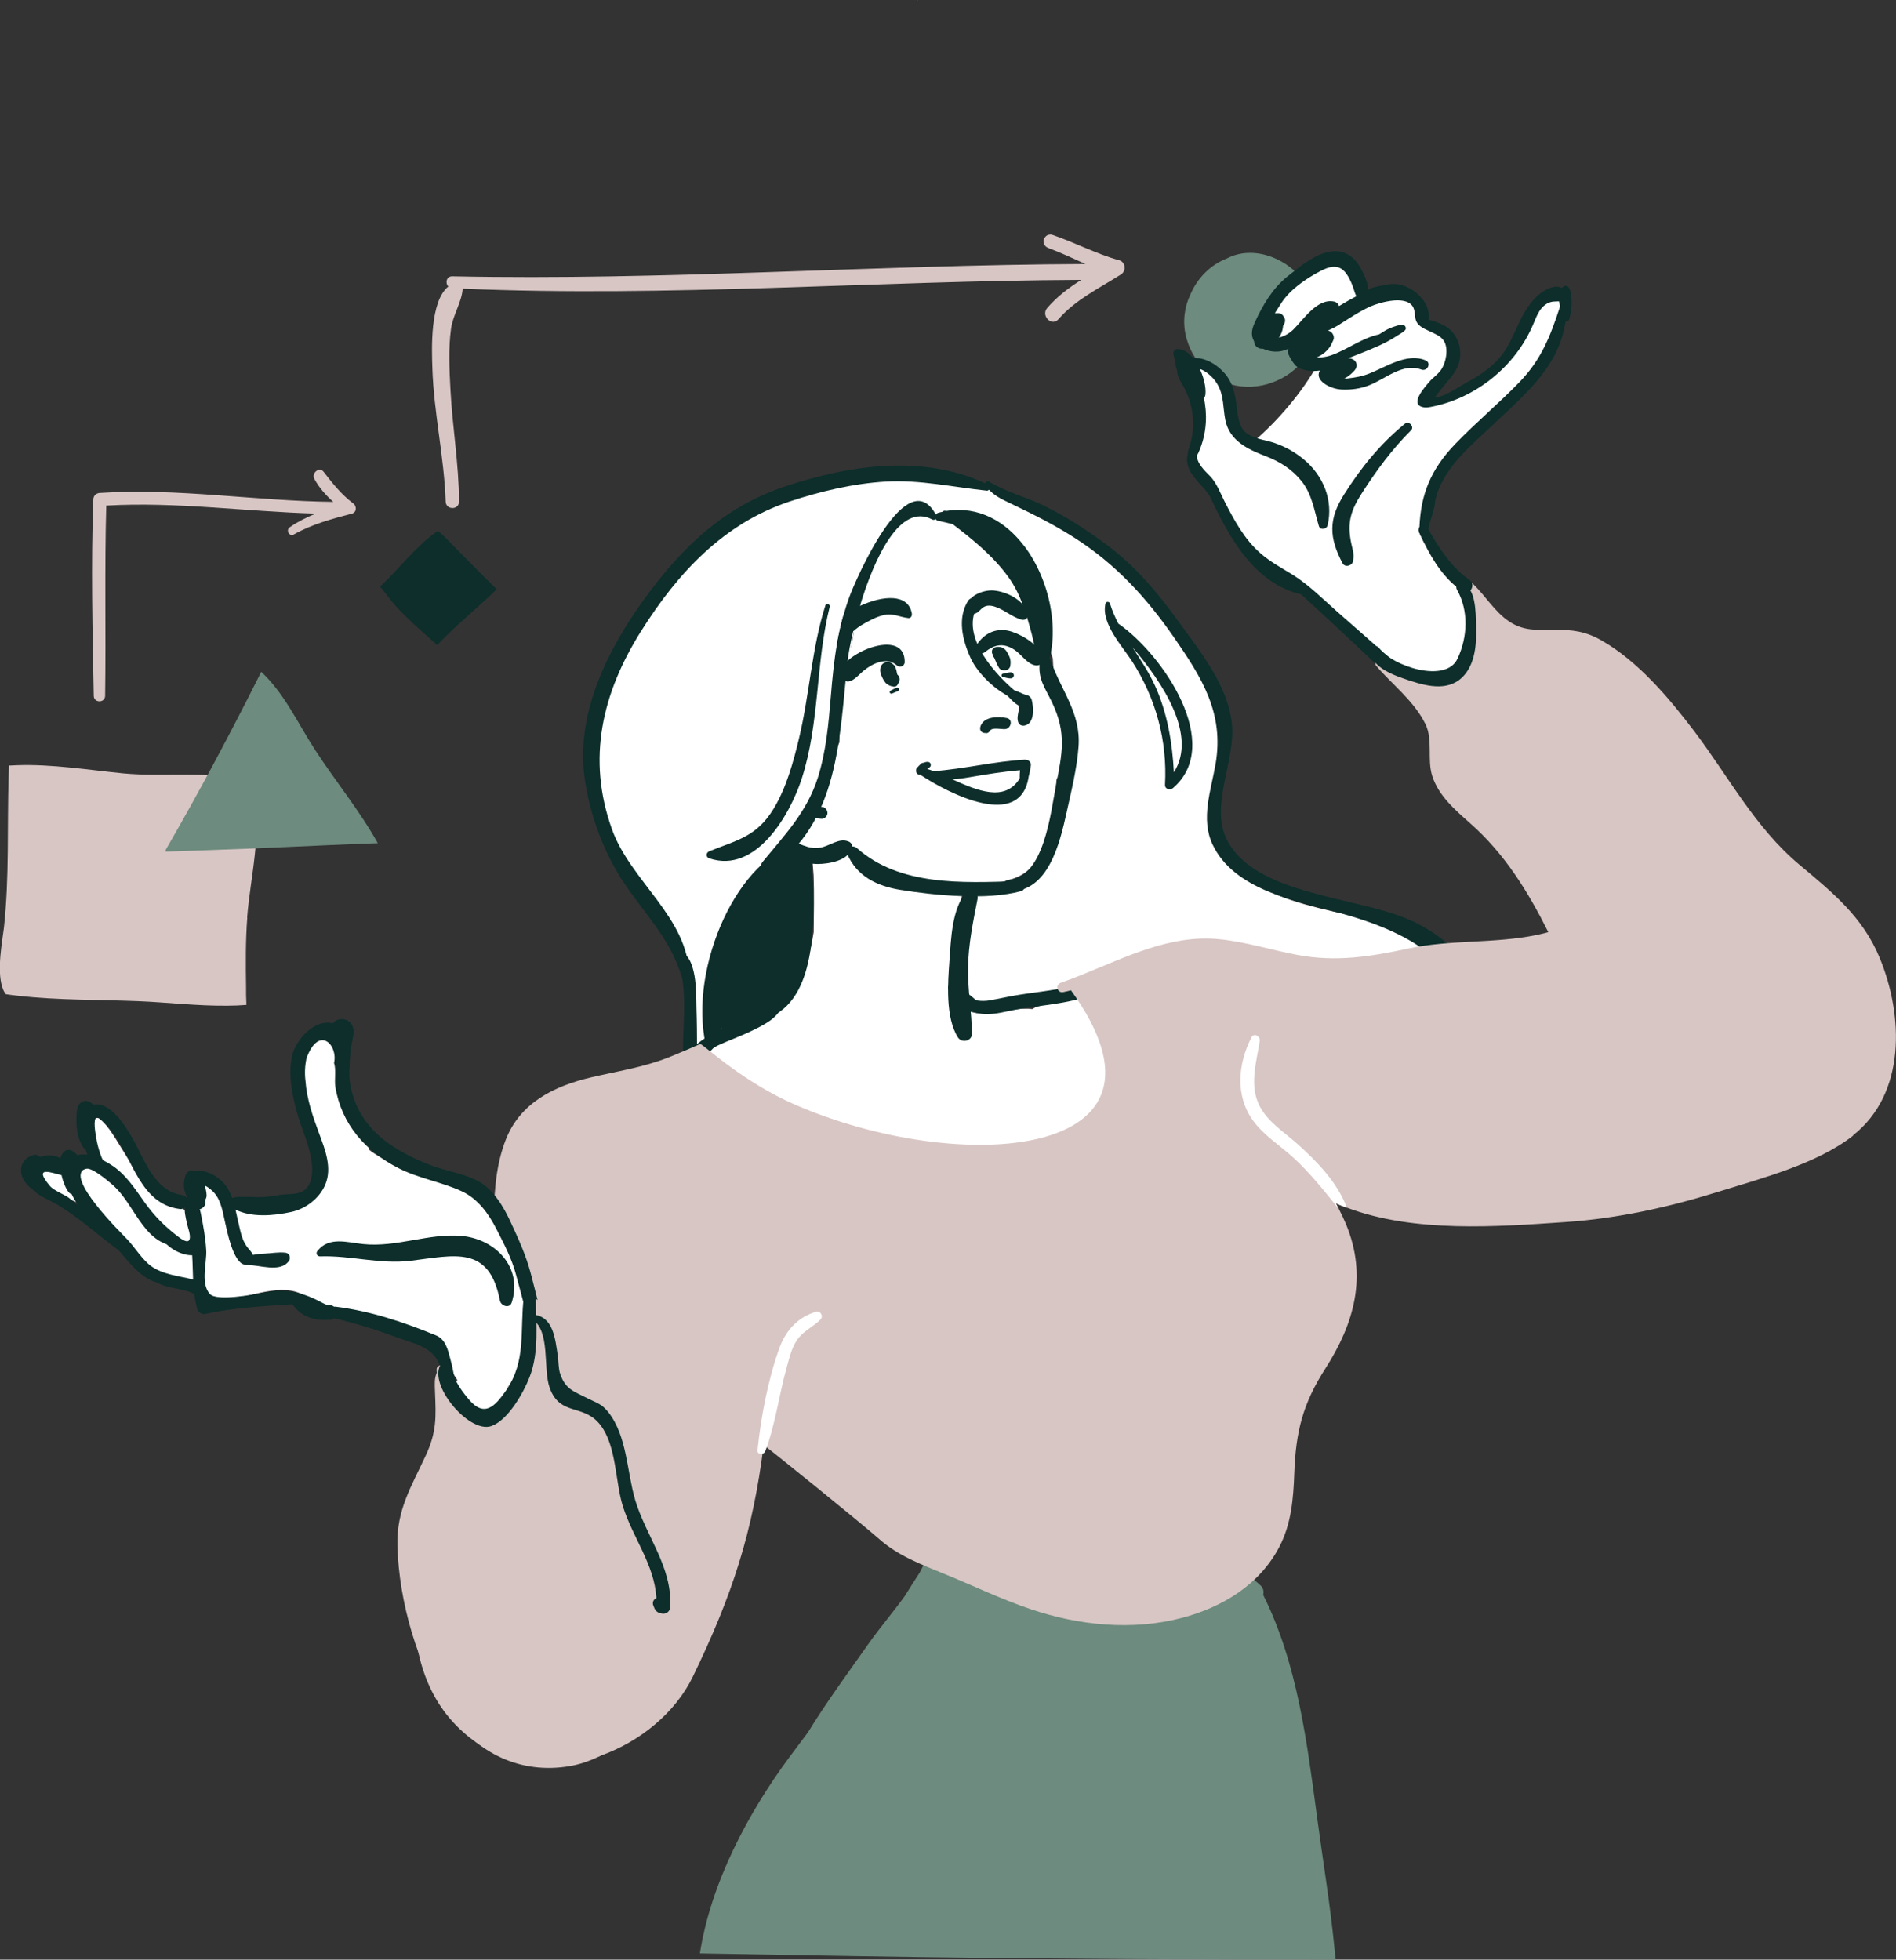 <svg xmlns="http://www.w3.org/2000/svg" xmlns:xlink="http://www.w3.org/1999/xlink" id="Calque_2" viewBox="0 0 265.13 273.99"><rect x="0" y="0" width="265.13" height="273.99" fill="#333333" stroke="none"/><defs><style>.cls-1{fill:none;}.cls-2{fill:#fff;}.cls-3{fill:#0d2e2b;}.cls-4{fill:#6d8b7e;}.cls-5{fill:#d8c6c4;}.cls-6{clip-path:url(#clippath);}</style><clipPath id="clippath"><rect class="cls-1" width="265.13" height="273.99"></rect></clipPath></defs><g id="Calque_1-2"><g class="cls-6"><path class="cls-2" d="M198.98,130.83c-.35-.16-.72-.31-1.1-.46-8.79-3.38-23.03-2.94-27.64-12.4-2.54-5.22,1.36-11.84.73-17.41-.21-1.88-1.04-3.34-2.22-4.22-1.74-4.72-4.48-8.98-8.11-12.69-.26-.27-.54-.5-.81-.69-.1-.15-.19-.3-.31-.44-1.24-1.48-2.57-2.56-4.15-3.65-.94-1.44-1.98-2.76-3.19-3.9-1.68-1.57-3.63-1.72-5.23-2.62-2.37-1.33-2.97-2.89-5.88-3.01-.1-.07-.2-.15-.32-.21-2.52-1.34-5.23-2.23-8.03-2.61-1.93-.74-3.95-1.24-5.89-1.01-.67.08-1.32.23-1.97.4-.73-.31-1.6-.4-2.59-.13-5.54,1.51-11.29,2.87-16.46,5.44-.73.36-1.41.77-2.08,1.2-.71-.03-1.48.16-2.26.66-5.55,3.6-9.24,9.91-12.64,15.46-3.45,5.62-5.5,12.31-5.42,18.93.08,5.99,3.18,11.72,6.31,16.69,1.8,2.85,3.57,5.6,4.99,8.71,2.35,5.15,1.69,8.73,1.41,12.86-.31,4.48,6.79,5.41,7.69.8,1.08-5.58,2.03-11.13,1.98-16.82-.02-1.91.03-3.68.24-5.34.13-.12.26-.24.38-.39.22-.27.42-.55.63-.83.02-.02.03-.04.05-.06,1.15-1.52,2.16-3.08,3.04-4.72,3.53-5.58,6.47-11.03,7.61-17.94,1.25-7.57,1.16-19,7.53-24.32,1.37-1.14,1.61-2.52,1.19-3.73.3-.37.52-.79.66-1.24.13.07.26.15.42.2,2.6.91,5.24,1.46,7.96,1.81.3.04.58.01.84-.06-.37,2.33.82,4.95,3.6,5.35.1.06.4.25.85.78.45.52.97.99,1.53,1.39.27.2.57.35.88.47.2.41.47.82.82,1.21,2.1,2.31,2.03,6.56,3.2,9.78.14,5.26,2.79,9.69,2.32,15.12-.45,5.18-1.59,15.9-7.78,17.09-.12.02-.23.07-.34.1-3.42-1.72-7.88,2.37-6.26,5.83-.2,1.13-.3,2.27-.29,3.46,0,.03,0,.05,0,.07-1.81,3.84,1.17,7.33,5.19,6.73,5.2-.77,10.42-1.43,15.65-1.98,1.53-.16,2.66-.91,3.4-1.91,1.16.02,2.29.07,3.29.04,3.51-.09,7.02-.05,10.53.09,7.57.3,15.08,1.17,22.53,2.52,4.71.85,8.63-6.09,3.54-8.4"></path><path class="cls-3" d="M108.56,121.02c.51-.75-.56-1.38-1.16-.9-7.84,6.18-12.6,23.02-6.25,31.54.4.54,1.28.24,1.12-.47-1.27-5.74-2.23-10.67-.74-16.53,1.33-5.24,4.06-9.26,7.04-13.64"></path><path class="cls-2" d="M155.77,160.44c-5.16,2.17-10.63,4.11-16.25,4.52-5.43.39-10.8-.91-16-2.29-6.29-1.66-12.52-3.63-18.57-6.06-3.1-1.25-6.01-2.44-7.88-5.34-.32-.5-.23-1.32.23-1.72.09-.08.2-.15.29-.23-.15-.38-.12-.82.23-1.15.54-.51,1.09-.95,1.65-1.34,1.68-1.81,3.67-2.82,6.07-3.88.31-.12.62-.13.9-.07,1.97-1.52,3.64-3.35,5.3-5.19,1.06-2.21,1.61-4.71,2.04-7.36.03-2.65.09-5.29-.01-7.93-.08-1.03-.17-2.05-.19-3.09-.04,0-.06.02-.08.03.17.41-.07.51-.81.24-1.42-.08-2.15-2.08-.76-2.82.44-.24.83-.53,1.19-.85.35-1.35,1.11-2.63,1.78-3.87.17-.31.33-.63.48-.95.24-2.39.81-4.6,1.79-6.81.06-.13.1-.25.15-.37.02-.04.04-.06.06-.1-.01-2.06.07-4.1.26-6.16.04-.42.22-.74.45-.98.01-.45.02-.92.05-1.37.14-1.86.64-3.66,1.03-5.46.18-1.13.36-2.27.54-3.39.05-.37.24-.63.47-.81,0-.03.01-.06.02-.09.12-2.25.98-4.26,1.91-6.38.39-1,.8-2,1.28-2.99.14-.32.37-.52.63-.65.46-.75,1-1.45,1.65-2.05,3.22-2.97,7.24-1.87,10.36.61,3.45,2.72,6.13,6.71,7.52,10.85,1.09,3.27,1.9,6.63,2.88,9.95,1.17,1.97,1.79,4.3,1.97,6.71.43,2.03.58,4.07.18,6.33-.08.47-.4.75-.78.88-.03.11-.05.22-.08.32-.13,4.51-1.01,10.96-4.83,13.17-1.69.98-5.43,1.79-7.98,1.23-.55,2.66-1.4,5.2-1.6,7.95-.16,2.28-.16,4.39-.75,6.6.22.79.48,1.6.76,2.4.74.53,1.81.92,3.43,1.2,2.41-.46,4.76-.69,7.23-.64.08,0,.14.03.21.04h.21c.12-.1.27-.19.44-.26,1.26-.46,2.77-.84,4.39-1.09.67-.16,1.34-.32,2.02-.45.32-.06.64.01.91.16,5.41-.24,11.17,1.23,12.86,6.32,2.43,7.32-3.18,12.16-9.23,14.7"></path><path class="cls-3" d="M142.15,123.2c-7.52.23-16.37.71-22.35-4.65-.54-.48-1.68-.02-1.35.78,1.32,3.18,4.18,4.56,7.48,5.09,4.8.78,12.1,1.47,16.81.19.93-.25.46-1.44-.59-1.41"></path><path class="cls-3" d="M146.92,92.36c-.3-.86-1.41-.65-1.52.21-.29,2.38.72,3.55,1.72,5.65,2.05,4.3,1.42,7.09.54,11.61-.72,3.68-1.66,12.86-6.56,13.17-1.03.07-1.04,1.57,0,1.61,5.51.18,7.12-6.82,8.05-11.02.66-3,1.45-6.15,1.67-9.21.34-4.7-2.39-7.72-3.89-12.01"></path><path class="cls-3" d="M117.63,93.53c-.16.36-.26.84,0,1.19,1.06,1.44,2.27-.25,3.18-.98,1.25-1,3.2-1.94,4.6-.71.41.36,1.09.12,1.1-.46.05-4.67-7.74-1.61-8.88.96"></path><path class="cls-3" d="M141.56,88.34c-2.08-.69-3.88.09-5.03,1.89-.51.79.57,1.45,1.21.94,1.36-1.1,2.62-1.29,4.1-.33.99.64,1.76,1.98,2.94,2.19.49.09,1.18-.23,1.1-.84-.23-1.78-2.71-3.31-4.31-3.84"></path><path class="cls-3" d="M125.47,94.31c-.06-.37-.14-.73-.29-1.09-.06-.15-.16-.25-.28-.33-.08-.08-.17-.16-.28-.22-.13-.07-.25-.1-.37-.09-.14-.02-.28-.02-.42.02-.62.17-.84.83-.72,1.4.08.39.29.8.49,1.15.25.42.57.65,1.03.79.04.01.08,0,.12,0,.31.16.73.03.81-.32.08-.09.14-.2.18-.31.01-.03.02-.06.03-.09.12-.33-.03-.69-.29-.91"></path><path class="cls-3" d="M141.19,91.9c-.18-.4-.42-.97-.83-1.24-.6-.4-1.65-.28-1.66.46,0,.07.01.17.04.24.01.03.05.11.09.17-.05.09-.03.21.08.3.04.04.08.08.11.12.19.49.41.98.69,1.45.16.26.62.37.95.3.38-.08.59-.34.62-.63.05-.39.07-.79-.1-1.17"></path><path class="cls-3" d="M143.69,85.56c-.76-1.75-2.88-2.82-4.73-3-1.48-.14-4.18.88-3.62,2.78.11.38.49.57.87.49.71-.15.9-.79,1.54-1.05.55-.22,1.2-.04,1.72.17,1.19.48,2.12,1.34,3.38,1.69.68.19,1.08-.53.84-1.09"></path><path class="cls-3" d="M127.51,85.8c.04.28-.12.65-.46.62-1.18-.12-2.08-.68-3.31-.45-1.15.21-2.31.87-3.32,1.46-.36.22-.73.51-1.11.82-.73.61-1.48,1.32-2.28,1.83.24-1.34.53-2.68.91-4.03.71-.51,1.49-.95,2.31-1.33,3.22-1.48,6.77-1.77,7.26,1.07"></path><path class="cls-3" d="M142.47,97.05c-3.06-2.46-8.26-7.94-5.81-12.31.47-.83-.77-1.55-1.28-.75-1.55,2.45-.79,5.53.34,8.01,1.05,2.32,4.16,5.29,6.83,5.92.75.18.61-.31-.08-.87"></path><path class="cls-3" d="M144.27,97.84c-.08-.3-.34-.57-.64-.64-.87-.2-1.59-.81-2.53-.79-.39.01-.6.49-.32.77.6.61,1.05,1.14,1.74,1.51-.01.76-.39,1.57-.15,2.26.13.39.47.56.87.5,1.49-.25,1.3-2.57,1.03-3.61"></path><path class="cls-3" d="M140.76,100.39c-1.14-.23-3.06-.23-3.61,1.04-.12.28-.16.68.12.9.16.13.34.17.52.16.25.09.54-.1.65-.31.28-.54,1.6-.19,2.12-.24.82-.07,1.15-1.37.21-1.55"></path><path class="cls-3" d="M130.35,72.63c-4.48-2.39-8.09,5.38-10.1,12.1-.37,1.24-.68,2.43-.94,3.52-.4,1.7-.67,3.14-.77,4.07-1.19,10.6-1.07,22.73-11.03,29.38-.75.51-1.39-.56-.9-1.16,3.12-3.81,6.21-6.98,7.75-11.8,1.16-3.68,1.5-7.54,1.82-11.36.21-2.57.44-4.94.85-7.29.24-1.34.53-2.68.91-4.03.23-.81.48-1.63.78-2.46.85-2.4,8.14-19.28,12.2-11.54.2.37-.21.77-.58.58"></path><path class="cls-3" d="M118.64,117.65c-1.3-.55-2.63.64-3.93.86-1.76.31-3.06-.75-4.68-1.16-.51-.13-.97.43-.69.9,1.01,1.68,3.07,2.55,5,2.55,1.6,0,4.37-.49,4.8-2.28.1-.41-.13-.72-.49-.87"></path><path class="cls-3" d="M115.41,84.68c-1.91,6.01-2.21,12.44-3.68,18.56-.8,3.32-1.75,6.85-3.53,9.8-2.38,3.95-5.11,4.4-9.02,5.98-.46.19-.51.82,0,.99,6.56,2.22,11.34-6.18,12.94-11.17,2.51-7.79,1.93-16.12,3.9-23.99.1-.4-.5-.57-.62-.17"></path><path class="cls-3" d="M135.08,124.73c-1.98,2.44-2.09,6.53-2.31,9.53-.23,3.16-.59,7.94,1.17,10.77.54.87,2,.54,1.98-.54-.05-3.08-.61-6.12-.55-9.24.06-3.33.7-6.35,1.33-9.58.16-.84-.95-1.75-1.61-.94"></path><path class="cls-3" d="M143.21,76.33c-2.61-3.43-6.36-5.62-10.9-4.89-.22-.09-.41-.02-.53.12-.2.05-.4.08-.59.14-.51.17-.6.99,0,1.12.71.15,1.38.3,2.03.47,2.86,2.17,5.72,4.51,7.83,7.45,1.69,2.36,2.49,5.16,3.23,7.93.12.44,1.34,6.59,2.04,4.82,1.97-5,.58-12.32-3.1-17.16"></path><path class="cls-3" d="M114.88,112.82c-.24.02-.48.04-.72.06-.4.03-.79.33-.77.77.02.45.34.74.77.77.24.02.48.04.72.06.43.04.85-.41.83-.83-.02-.42-.37-.87-.83-.83"></path><path class="cls-3" d="M113.57,121.06c-.05-1.21-1.82-1.21-1.88,0-.28,5.98.35,14.67-4.54,18.97-.97.86.28,2.41,1.36,1.77,6.07-3.55,5.29-14.82,5.05-20.74"></path><path class="cls-3" d="M98.66,162.71c-1.61-7.34-1.02-14.21-1.27-21.62-.07-2.1.22-7.65-2.67-8.23-.26-.05-.43.19-.33.43,1.89,4.13,1.12,9.16,1.12,13.59-.01,5.56-.21,11.08,2.44,16.13.21.4.8.12.71-.3"></path><path class="cls-3" d="M138.2,67.78c-8.9-4.34-19.33-2.8-28.41.23-8.6,2.87-14.48,8.55-19.72,15.78-5.07,7-9.46,15.77-8.36,24.66.61,4.95,2.55,10.38,5.27,14.57,2.99,4.61,6.62,7.97,8.31,13.41.18.58,1.09.49,1.07-.15-.15-8-8.17-13.06-10.78-20.32-3.55-9.88-1.39-19.07,4.1-27.77,5.09-8.08,11.48-14.98,20.7-18.06,4.29-1.43,9-2.54,13.52-2.8,4.75-.27,9.38.78,14.07,1.27.44.05.62-.65.23-.84"></path><path class="cls-4" d="M182.91,40.22c-1.87-3.4-6.43-5.79-10.32-4.52-.37.12-.73.28-1.09.46-2.33.93-4.08,2.77-5.04,5.01-.85,1.77-1.1,3.85-.63,5.8.01.07.03.13.05.19.02.08.04.17.06.25.02.07.05.13.07.2.65,2.17,2.11,4.05,4.11,5.26,3.45,2.1,8.02,1.33,10.96-1.25,3.17-2.8,3.85-7.73,1.83-11.39"></path><path class="cls-2" d="M210.92,56.53c-3.6,3.37-7.63,5.6-10.11,10.1-1.85,3.36-2.3,6.8-.49,10.29.89,1.72,2.31,3.02,3.42,4.57,2.59,3.61,3.24,12.54-2.75,13.37-2.28.31-5.31-1.05-7.15-2.32-2.25-1.54-4.34-3.74-6.37-5.93-2.79-2.06-5.61-4.02-8.38-6.07-1.88-1.39-3.75-3.23-5.22-5.03-2.3-2.8-3.72-6.39-5.67-9.37-1.36-2.09-.93-3.07-.18-5.36.03-.06.07-.1.1-.16.25-2.29-.63-3.9-1.24-6.23-.25-.94-.46-1.65-.11-2.57.15-.39.42-.6.85-.64,5.17-.6,3.83,9.42,7.54,10.67,3.36-2.81,7.02-7.05,9.23-11.14-1.98.19-2.47-.83-2.23-3.09-.13.07-.27.14-.43.23-.58.3-1.8.64-2.51.66-1.24.02-2.11-.03-2.65-1.25-1.22-2.73,3.69-7.94,5.5-9.2,4.87-3.36,7.07-.66,8.54,3.48,1.91-.92,3.96-1.54,6.01-.59,2.66,1.24,2.08,3.27,3.68,5.11,1.27,1.46,2.96,1.23,2.96,3.74,0,1.11-3.26,5.52-3.38,7.01,4.08-.99,8.18-3.93,10.79-6.91,2.42-2.76,2.85-6.55,6.08-8.55.27-.16.65-.18.92,0,4.11,2.6-4.62,13.2-6.74,15.19"></path><path class="cls-3" d="M197.31,60.18c.51-.51-.29-1.4-.85-.94-3.49,2.86-6.1,6.09-8.51,9.89-2.18,3.44-2.13,6-.21,9.63.33.63,1.38.34,1.47-.32.17-1.18-.04-1.41-.27-2.54-.58-2.83-.05-4.53,1.47-6.9,2.03-3.18,4.22-6.16,6.9-8.83"></path><path class="cls-3" d="M187.24,42.77c-.09-.29-.33-.52-.65-.6-2.37-.54-4.3,2.5-5.76,3.93-.92.9-2.25,1.37-3.52,1.18-.28-.04-.59-.13-.7-.4-.2-.44.76-1.64,1-2.03.5-.82,1.02-1.63,1.54-2.44,1.24-1.94,3.48-3.46,5.51-4.52,2.47-1.31,3.5-.34,4.43,1.95.25.61.34,1.14.58,1.58-.83.43-1.65.9-2.42,1.37M219.35,41.9c-.1-.27-.2-.57-.37-.79-.02-.09-.04-.2-.08-.29-.11-.25-.32-.47-.57-.59-.58-.28-1.28-.12-1.87.15-1.57.73-2.69,2.18-3.51,3.7-.82,1.53-1.42,3.16-2.31,4.64-1.28,2.1-3.36,3.63-5.57,4.77-.93.47-3.27,2.21-4.36,1.97,0,0,1.56-1.99,2-2.49.51-.59.96-1.25,1.23-1.99.42-1.21.32-2.59-.28-3.72-.86-1.62-2.28-2.1-3.92-2.57.01-.02.02-.05.03-.07.27-2.17-1.62-4.03-3.52-4.69-.98-.34-1.79-.26-2.77-.05-.27.05-2.13.34-2.13.71-.05-1.1-.66-2.36-1.12-3.17-.78-1.39-2.01-2.35-3.65-2.3-2.4.08-4.8,2.14-6.57,3.55-2.04,1.63-3.46,4.03-4.52,6.37-.19.41-.36.85-.41,1.29-.24,2.03,2.13,3.01,3.79,2.81.48-.05.92-.22,1.37-.39-.66.25.74,2.24.99,2.42.92.71,2.23.79,3.34.64-.83,1.36,1.41,2.57,2.99,2.65,1.33.07,2.64-.1,3.87-.58,2.31-.9,4.74-3.19,7.31-2.21.85.32,1.46-.91.62-1.28-2.6-1.11-5.55.92-7.89,1.84-.97.38-1.93.56-2.97.67-.66.07-1.72.31-2.29-.16-1.05-.88.58-1.9,1.32-2.23,1.7-.74,3.56-1.38,5.3-2.18.91-.41,1.79-.89,2.62-1.44.24-.15,1.08-.6,1.13-.9.06-.39-.32-.68-.7-.59-.81.2-1.61.46-2.32.91-.22.13-.46.28-.71.44-2.43.52-4.4,2.12-6.72,2.93-1.54.54-4.52.55-2.97-1.8.69-1.04,2.87-1.7,3.91-2.36,1.47-.93,2.92-1.92,4.51-2.65,1.35-.61,5.4-1.76,6.12.29.14.4.14.82.21,1.25.14,1.08,1.04,1.46,1.96,1.89.72.35,1.54.63,2.01,1.32.74,1.1.31,3.2-.44,4.19-.46.61-1.12,1.03-1.6,1.61-.58.69-2.78,3.08-.86,3.51.37.09.75.03,1.12-.04,6.26-1.19,11.82-5.68,14.3-11.55.28-.66.53-1.35.93-1.94.41-.59,1-1.09,1.71-1.21.31-.05.65-.03.96-.06.03.1.05.2.07.3.04.15.07.31.1.46-.03.03-.06.07-.07.12-1.31,4-2.57,7.26-5.6,10.39-2.89,2.99-6.11,5.67-8.99,8.66-3.45,3.58-4.83,7.07-5.02,11.62-.02.26-.02.51-.02.78.21.45.42.91.65,1.37.14-.14.27-.28.38-.42.02-.2.04-.38.06-.58.04-.3.09-.6.16-.89.25-1.09.66-2.13.89-3.22.03-.22.05-.44.08-.66,0-.11.01-.19.03-.25.05-.22.11-.42.18-.63,1.32-4.08,4.8-6.89,7.88-9.8,4.93-4.65,9.57-8.48,10.25-15.25.08-.02.15-.06.22-.12.54-.64.38-1.42.1-2.13"></path><path class="cls-3" d="M193.32,91.1c-2.04-1.81-4.17-3.68-6.26-5.51-2.06-1.81-4.04-3.84-6.38-5.28-1.51-.93-3.08-1.78-4.42-2.95-2.24-1.95-3.68-4.62-5.01-7.23-.62-1.21-1.12-2.63-2.07-3.59-.77-.77-1.71-1.68-1.85-2.81.08-.12.16-.24.22-.36.99-2.13,1.3-4.56.95-6.88-.17-1.16-.51-2.3-1.01-3.36-.18-.37-.75-1.03-.42-1.43.35-.43,1.23.1,1.56.32.66.45,1.26,1.08,1.65,1.78.88,1.54.73,3.27,1.07,4.95.59,2.9,3.17,4.08,5.66,5.04,1.97.76,3.67,1.82,5.01,3.5,1.45,1.82,1.76,4.08,2.4,6.25.19.64,1.09.47,1.23-.1.82-3.51-.62-6.97-3.36-9.23-1.23-1.02-2.55-1.75-4.05-2.27-1.33-.46-3.24-.6-4.24-1.66-.9-.96-.97-2.73-1.14-3.98-.21-1.5-.59-2.98-1.63-4.13-.85-.96-2.03-1.78-3.3-2.04-1.2-.25-3.44.39-3.31,1.9.06.72.5,1.35.86,1.98,1.45,2.56,1.76,5.74.82,8.53-.1.3-.22.6-.19.92-.35,1.22.13,2.3.91,3.3.46.6.99,1.14,1.49,1.7.22.26.43.59.66.89,2.71,5.77,6.16,12.18,12.79,13.76,6.12,5.62,12.12,11.22,18,17.12.33.33.76-.1.68-.47-.9-3.75-4.57-6.21-7.31-8.64"></path><path class="cls-4" d="M186.78,273.99c-19.62,0-39.23-.09-58.85-.37-10.02-.14-20.05-.35-30.06-.51,1.54-9.93,6.83-19.75,12.49-27.4.87-1.16,1.74-2.33,2.61-3.49,2.62-4.26,5.6-8.31,8.48-12.4,1.51-2.15,3.4-4.35,5.06-6.65.69-1.11,1.39-2.21,2.1-3.3.73-1.35,1.32-2.73,1.65-4.18.17-.73,1.1-.77,1.51-.31.49-.64,1.47-.12,1.46.55-.01.34-.05.68-.07,1.01,5.41-.64,11.86,1.91,16.87,3.02,7.91,1.76,15.29,2.52,23.24,1.54.37-.73,1.55-1.13,2.28-.47.24.21.49.42.72.64.39.35.49.85.37,1.32,4.83,9.68,6.13,20.69,7.57,31.32.81,6.04,1.81,12.04,2.4,18.1.05.52.11,1.06.17,1.61"></path><path class="cls-3" d="M82.82,192.48c-.39-1.17-2.26-.67-1.86.51,1.4,4.24,1.43,11.06-1.03,14.93-4.4,6.92-9.03-3.05-10.15-6.96-.12-.41-.78-.35-.76.1.25,4.39,3.87,13.84,9.86,10.57,5.79-3.16,5.74-13.79,3.95-19.16"></path><path class="cls-3" d="M108.52,139.52c-1.07.28-1.61,1.16-2.52,1.76-1.04.69-2.19,1.21-3.33,1.72-2.16.96-4.25,2-5.97,3.65-.73.71.33,1.69,1.09,1.09,2.15-1.71,4.92-2.43,7.36-3.63,1.56-.76,4.15-1.97,4.22-3.94.02-.45-.44-.76-.86-.65"></path><path class="cls-3" d="M149.82,137.9c-2.75.65-5.55.86-8.33,1.36-.84.15-1.66.35-2.5.49-.85.21-1.71.25-2.57.1-.69-.83-1.49-1.15-2.42-.96.37-.17.34-.66.12-.93-.04-.04-.07-.09-.11-.13-.4-.48-1.23-.09-1.21.5.06,2.17,3.09,3.38,4.88,3.46,1.47.07,2.91-.36,4.35-.62,2.78-.5,5.58-.71,8.33-1.36,1.25-.29.72-2.22-.53-1.93"></path><path class="cls-3" d="M197.55,128.82c-7.25-3.5-22.17-3.48-26.06-11.56-2.28-4.74,1.32-10.96.77-16.11-.57-5.33-4.46-10.1-7.5-14.3-2.88-3.98-6.07-7.78-10.04-10.71-2.72-2.01-5.7-3.96-8.75-5.44-2.54-1.23-5.21-1.87-7.66-3.36-.4-.25-.72.28-.47.61,1.02,1.3,2.07,1.78,3.57,2.49,3.09,1.47,6,2.93,8.89,4.78,5.72,3.67,9.99,8.31,13.85,13.88,3.89,5.62,7.04,10.57,5.84,17.67-.63,3.69-2.13,7.69-.43,11.3,2.93,6.25,11.44,7.89,17.4,9.48,10.94,2.92,19.28,7.75,19.37,20.15,0,.98,1.61,1.27,1.77.24,1.37-8.65-2.75-15.37-10.53-19.13"></path><path class="cls-5" d="M259.13,158.78c-5.09,3.99-12.93,6-18.99,7.89-6.91,2.15-13.95,3.69-21.18,4.19-9.67.66-21.17,1.54-30.62-2.01-.53-.19-1.04-.39-1.56-.62.15.28.31.55.45.82.36.69.69,1.4.99,2.11,3.01,7.26,1.18,13.84-2.89,20.19-3.14,4.9-4.13,8.78-4.34,14.61-.13,3.58-.41,7.1-2.1,10.33-2.76,5.28-7.94,8.41-13.55,9.9-6.96,1.85-14.49,1.08-21.24-1.21-4.16-1.4-8.13-3.34-12.19-4.98-3.14-1.28-6.32-2.49-8.91-4.77-2.83-2.48-15.03-12.34-16.21-13.19-1.54,12.18-4.33,20.89-9.92,32.41-4.84,9.96-19.65,16.34-29.97,9.38-12.58-8.49-9.65-26.11-5.37-38.13,2.99-8.38,6.42-16.31,7.29-25.26.67-6.87-.66-14.46,1.88-21.03,2.01-5.22,6.77-7.55,11.93-8.77,3.65-.86,7.26-1.39,10.78-2.77.87-.34,1.72-.7,2.58-1.07.65-.28,1.29-.57,1.94-.84.81.38,5.99,5.34,13.29,8.51,22.93,9.96,55.72,7.78,38.54-16.01-.36.09-.71.18-1.07.25-.86.18-1.17-1.01-.36-1.3.04-.01.07-.03.11-.04.95-.33,1.9-.7,2.84-1.08,6.19-2.48,12.35-5.64,19.16-4.98,3.73.36,7.3,1.51,10.97,2.2,5.43,1.02,10.2.25,15.51-.89,5.97-1.27,11.91-.67,17.94-1.89.44-.08,1.01-.24,1.65-.4-2.83-5.65-6.09-10.97-10.96-15.25-2.09-1.84-4.39-3.83-5.27-6.58-.75-2.33.13-5.06-.96-7.27-1.6-3.24-4.61-5.48-6.89-8.15-.31-.36.11-1.02.55-.7,3,2.1,6.7,4.11,10.23,1.81,4.08-2.64,3.29-7.7,1.21-11.3-.59-1.01.77-2.03,1.59-1.23,1.67,1.63,3.06,3.93,5,5.22,2.04,1.37,3.96,1.2,6.29,1.18,2.58-.02,4.37.19,6.63,1.47,5.17,2.95,9.43,8.03,12.99,12.71,4.8,6.34,8.47,13.42,14.64,18.61,4.68,3.92,8.94,7.34,11.31,13.13,3.28,8,3.7,18.89-3.75,24.76"></path><path class="cls-2" d="M73.33,182.61c-.78-5.42-2.9-11.51-7.19-15.17-4.16-3.57-10.54-3.51-14.6-6.74.03-.24,0-.47-.11-.7-1.21-2.4-2.34-4.82-2.86-7.47-.4-1.96-.25-4.31-1.13-6.16-.61-1.29-1.42-2.42-2.97-1.83-2.03.76-2.38,4.63-2.13,6.37.13.97.36,1.9.63,2.78-.26.28-.41.67-.34,1.15.46,3.16,1.62,6.12,2.09,9.25-.03.21-.04.42-.09.62-1.42,6.04-12.15,5.61-14.7.88-.56-1.03-2.48-.63-2.33.63.13,1.08.24,2.08.23,3.11-.45,0-.9.24-1.09.66-1.52-1.23-2.81-2.63-4.55-3.67-4.06-2.43-4.97-6.21-7.85-9.66-.65-.77-2.14-.17-2.05.86.01.18.04.35.06.53-.04.16-.04.34,0,.55.21,1.12.49,2.08.93,3.09.14.56.29,1.1.41,1.66-.06-.01-.12-.05-.18-.06-.56-.12-1.19.02-1.82.2-.02,0-.04-.02-.06-.03-.33-.14-.65.02-.83.28-.68.18-1.32.29-1.85.04-.52-.25-.97-.2-1.31.02-.18-.3-.46-.52-.93-.53h-.35c-.81-.02-1.19.73-1.1,1.44.18,1.2,1.99,1.81,2.9,2.27,1.68.85,3.47,1.38,5.07,2.23.05.18.13.35.28.51.97,1.1,1.96,1.84,3.18,2.63-.06.32-.01.66.26.98.97,1.14,1.95,2.13,2.97,2.97.47.46.96.92,1.46,1.34.29.25.62.32.93.28,1.76.95,3.74,1.44,6.07,1.48.06.53.13,1,.26,1.68.09.49.63.8,1.09.82,3.61.14,8.1-2.28,11.54-1.32,1.71.46,2.72,1.8,4.15,2.42,1.3.57,3.4.56,4.83.99,1.49.45,2.88,1.03,4.41,1.37,3.2.69,5.52,1.17,7.19,2.77-.02.1-.04.22-.02.35.13,1.03,1,2.81,2.15,4.5-.62.09-1.16.76-1.02,1.46.36,1.86,1.4,2.61,2.64,2.64.84.46,1.58.37,2.56-.13,1.24.45,2.34-.03,2.92-2.18.09-.31.02-.61-.13-.87,2.58-3.13,3.04-7.14,2.43-11.26"></path><path class="cls-3" d="M64.55,172.8c-4.6-.41-9.01,1.62-13.76,1.14-2.31-.24-4.81-1.09-6.42.99-.25.32,0,.75.39.73,4.3-.15,8.33,1.14,12.69.61,6.13-.74,10.96-2.23,12.46,5.58.14.74,1.35,1.16,1.64.27,1.59-4.86-2.22-8.89-7.01-9.32"></path><path class="cls-3" d="M26.99,178.9s-.06-.03-.1-.04c-1.87-.45-4.14-.67-5.74-1.83-1.31-.95-2.27-2.62-3.4-3.8-.75-.78-8.87-8.75-5.79-9.82.8-.28,2.95,1.55,3.53,2.03,1.26,1.04,2.09,2.29,2.97,3.64,1.29,1.97,2.58,4.08,4.83,4.89.72.66,1.56,1.15,2.52,1.4.3.08.68.14,1.06.13.08,1.15.08,2.28.13,3.4M9.69,167.52c-.7-.53-2.19-1.07-2.71-1.7-2.53-3.02.5-1.74,1.62-1.52.19.85.51,1.7.95,2.32.13.19.3.29.47.34.25.53.55,1.05.89,1.56-.41-.33-.81-.68-1.23-1M13.48,156.24c.36-.19,2.08,1.86,2.32,2.18,2.81,3.73,3.84,9.9,9.32,10.62.35.05.62-.08.81-.27-.27.27.1,1.75.17,2.1.12.66.51,1.55.45,2.21-.09,1-1.24.12-1.64-.18-1.86-1.4-3.39-2.96-4.73-4.85-1.35-1.91-2.66-3.95-4.69-5.22-.31-.2-.68-.41-1.08-.61-.09-.16-.18-.33-.24-.49-.36-.93-.61-1.91-.76-2.89-.06-.41-.41-2.33.08-2.59M76.16,186.35c-.51-2.77-1.21-5.5-1.92-8.23-.67-2.58-1.77-4.98-2.9-7.4-.76-1.61-1.66-3.19-2.93-4.44-2.13-2.09-5.4-2.3-8.09-3.33-5.68-2.18-10.6-5.43-11.44-11.99-.05-.41-.05-.89-.03-1.41.05-.27.04-.55.05-.94.02-.86.12-1.72.26-2.57.16-.91.53-1.95.01-2.81-.59-.99-2.14-.93-2.62-.14-2.49-.69-5.17,2.22-5.7,4.51-.59,2.57,0,5.44.67,7.92.55,2.02,1.47,3.94,1.9,5.99.33,1.56.56,4.11-1.09,5.04-.82.46-1.78.38-2.69.46-.87.08-1.72.27-2.6.34-1.41.11-2.83-.12-4.23.05-.13.02-.24.06-.33.12-.28-.78-.66-1.51-1.24-2.15-.91-.99-2.49-1.89-3.9-1.59-.54-.29-1.25-.07-1.44.68-.01.06-.02.12-.03.19-.1.23-.14.47-.14.71-.09.67.13,1.42.45,2.08-.01.04-.02.08-.03.12-.12-.24-.34-.43-.7-.48-3.82-.51-5.22-4.91-6.87-7.83-.94-1.67-3.1-5.25-5.5-4.81-.03,0-.05.02-.07.02-.47-.59-1.29-.78-1.85-.16-.39.43-.43,1.1-.46,1.64-.08,1.54.07,3.17.95,4.49.09.13.2.21.31.25.08.26.17.52.26.77-.5-.08-.97-.07-1.39.07-.06-.06-.12-.12-.18-.18-.2-.2-.41-.37-.7-.49-.47-.19-.92-.01-1.16.37-.18.21-.28.47-.33.74-.79-.48-1.91-.54-2.87-.19-.19-.21-.5-.38-.78-.31-1.31.31-2.09,1.34-1.81,2.71.13.64.75,1.64,1.49,2.06.88,1.01,2.38,1.51,3.53,2.2,3.06,1.83,5.71,4.29,8.6,6.4,1.15,1.36,2.29,2.79,3.7,3.74.53.36,1.11.6,1.7.78,1.6.9,3.59.71,5.15,1.58.09.71.22,1.42.43,2.15.11.38.64.72,1.04.64,4.04-.89,8.14-1.09,12.25-1.36,1.28,1.81,3.16,2.35,5.35,2.16.17-.01.33-.09.48-.2,3.09.71,6.11,1.67,9.08,2.77,1.32.49,3.02.89,4.15,1.75,2.07,1.56,1.98,3.82,2.28,6.15.32,2.49.83,4.97,1.78,7.31.39.94,1.89.37,1.48-.57-.92-2.14-1.65-4.63-1.76-6.96-.07-1.56-.31-3.11-.72-4.62-.35-1.31-.65-2.88-2.05-3.45-4.61-1.88-9.11-3.39-14.06-4.01-.07,0-.12,0-.18.01-.21-.16-.46-.25-.71-.21-.77.14-3.72-2.81-8.99-1.79-1.75.34-6.74,1.26-7.68.21-1.33-1.49-.41-4.31-.5-6.06-.09-1.74-.41-3.46-.75-5.16-.02-.13-.08-.35-.16-.62.53-.13.97-.66.76-1.3.13-.19.21-.41.2-.68-.02-.43-.12-.89-.26-1.33.51.23,1,.66,1.32,1.01,1.03,1.15,1.23,2.93,1.58,4.38.22.92,1.06,5.35,2.65,5.66.07.04.15.06.24.06,1.78-.08,4.69,1.15,5.96-.54.32-.42.13-1.11-.44-1.18-1-.12-2,.09-3.01.13-.56.02-1.07.07-1.55.18-.2-.46-.58-.78-.89-1.21-.71-.99-.92-2.35-1.2-3.52-.12-.53-.24-1.07-.36-1.61,2.24,1.14,5.37.86,7.77.34,2.02-.43,3.94-1.87,4.77-3.79,1.01-2.34.01-4.9-.82-7.13-.89-2.39-1.75-4.84-1.93-7.41-.13-1.06-.08-2.11.13-3.15,1.73-4.73,4.45-1.89,3.86.66.31.78.04,2.41.18,3.3.85,5.23,4.22,9.03,8.84,11.39,2.82,1.44,6.01,1.92,8.82,3.22,2.3,1.06,3.77,3.14,4.89,5.33,1.04,2.04,2.12,4.08,2.7,6.28.79,2.97,1.66,5.93,2.19,8.95.44,2.51.22,7.19,2.4,8.91.33.26.91.1.95-.36.25-2.84-1-6.42-1.52-9.27"></path><path class="cls-3" d="M200.9,69.2c-.06.21-.12.41-.18.63.02-.12.04-.24.05-.36,0-.11.05-.21.12-.27"></path><path class="cls-3" d="M204.53,82.68c-2.43-1.58-4.12-4.2-5.41-6.83-.23-.46-.44-.92-.65-1.37-.02-.03-.03-.05-.04-.08-.12-.27-.07-.51.06-.7.26-.37.82-.48,1.1.02.04.08.09.17.13.25,1.43,2.58,3.3,5.43,5.75,7.1.98.67.07,2.27-.95,1.62"></path><path class="cls-3" d="M206.4,87.22c-.05-1.53,0-5.22-2.03-5.65-.49-.1-.91.39-.65.85,1.66,2.92,1.54,6.61.08,9.7-1.64,3.48-9.12,1.02-10.94-1.5-.36-.5-1.41-.42-1.32.36.3,2.45,3.52,3.49,5.53,4.16,2.67.89,5.8,1.6,7.81-.89,1.54-1.92,1.6-4.69,1.53-7.02"></path><path class="cls-5" d="M91.95,236.32c-.94,5.44-7.27,9.78-12.34,10.62-6.83,1.14-12.89-1.81-16.78-7.41-4.46-6.41-7.05-15.66-7.26-23.41-.13-5,1.93-8.23,3.96-12.61,1.55-3.33,1.44-5.39,1.3-8.85-.04-1.16-.11-1.89.25-2.73-.01-.17-.03-.34-.02-.49.01-.37.38-.58.69-.54.48-.29,1.28.07,1.03.71-.12.32-.21.65-.26.98.69,1.65,2.03,2.95,3.36,4.15,2.19,2.01,3.28,2.56,5.51.09,2.97-3.26,3.19-9.95,2.37-13.95-.15-.77.69-1.65,1.44-1.11,2.74,1.91,2.43,6.45,2.98,9.36,1.15,6.22,6.61,10.89,9.32,16.49,3.93,8.16,7.85,19.54,4.46,28.68"></path><path class="cls-3" d="M74.92,181.29c0-1.11-1.55-1.04-1.67,0-.58,4.7.4,9.01-2.52,13.17-1.52,2.17-3,3.78-5.18,1.19-1.42-1.68-2.16-2.96-2.71-5.11-.1-.38-.54-.44-.81-.21-2.9,2.42,3.42,10.25,6.7,9.05,2.35-.85,4.49-4.7,5.32-6.83,1.38-3.52.89-7.56.87-11.24"></path><path class="cls-2" d="M186.79,168.24c.15.28.31.55.45.82-2.09-2.57-4.02-5.06-6.49-7.3-1.84-1.67-4.09-3.07-5.55-5.11-2.51-3.51-2.08-7.91-.21-11.6.35-.71,1.28-.16,1.17.49-.47,3.02-1.51,6.25,0,9.14,1.15,2.21,3.48,3.66,5.3,5.29,2.76,2.48,5.56,5.36,6.88,8.89-.53-.18-1.04-.39-1.56-.62"></path><path class="cls-3" d="M88.8,209.63c-1.15-3.91-1.11-8.86-3.74-12.19-.93-1.17-1.57-1.26-2.85-1.91-2.03-1.02-3.14-1.3-3.87-3.42-.27-.78-.22-1.78-.35-2.61-.36-2.32-.6-5.4-3.39-5.7-.37-.04-.45.49-.18.66,2.61,1.64,1.47,6.93,2.46,9.62,1.47,4,4.76,2.11,7.11,5.2,2.23,2.93,2.03,7.86,3.1,11.29,1.39,4.42,4.43,8.19,4.7,12.87-.37.18-.62.54-.43,1.05.25.66.42.96,1.15,1.11.63.14,1.19-.28,1.22-.93.27-5.67-3.4-9.84-4.94-15.04"></path><path class="cls-3" d="M142.59,108.84c-2.05,3.34-5.93,1.71-9.44.11.82-.03,1.65-.15,2.47-.29,2.35-.4,4.66-.78,7.02-.97-.04.39-.06.76-.05,1.15M143.39,106.21c-4.34.22-8.53,1.31-12.84,1.61-.31-.12-.6-.22-.89-.31.13-.09.27-.16.38-.27.22-.21.12-.63-.19-.7-.22-.05-.44,0-.64.1-.16,0-.32.04-.44.16-.18.17-.35.34-.52.53-.11.12-.16.27-.15.42,0,.15.05.31.15.42.14.14.31.17.47.13.03.03.05.07.09.1,3.69,2.44,13.93,7.81,15.04.15.13-.46.21-.94.3-1.5.07-.48-.32-.85-.78-.82"></path><path class="cls-3" d="M125.64,96.22c-.05-.07-.17-.09-.25-.06-.3.1-.59.26-.87.42-.25.15-.03.51.23.39.25-.12.51-.21.77-.32.1-.04.19-.13.19-.24,0-.08-.03-.12-.07-.18"></path><path class="cls-3" d="M141.71,94.21c-.07-.14-.23-.21-.37-.21-.37,0-.77.14-1.13.21-.21.05-.21.39,0,.43.36.08.76.22,1.13.21.14,0,.3-.08.37-.21.09-.17.09-.26,0-.44"></path><path class="cls-3" d="M112.45,121.21c-.02-.32-.22-.71-.54-.85-.28-.46-.64-.72-1.05-.85-.45-.59-1.47-.62-1.79.17-1.53.78-2.77,2.81-3.06,4.58-2.77,2.53-4.59,6.35-5.4,9.88-.58,2.54-1.48,6,.03,8.37,0,.17-.01.33,0,.5.01.95,1.02,1.46,1.82,1.04,3.53-1.82,7.23-3.93,8.63-7.89.67-1.86.85-3.84.81-5.84.31-.17.56-.47.58-.85.12-2.76.1-5.51-.03-8.27"></path><path class="cls-3" d="M178.69,43.78c-.06,0-.12.01-.18.02-.28-.06-.58-.02-.82.11-.26.13-.48.32-.69.51-.79.59-1.38,1.52-1.47,2.44-.08.29-.14.58-.15.86-.03.69.69,1.18,1.33,1.01,1.43-.38,2.63-1.71,2.71-3.16.06-.11.12-.22.18-.33.17-.36.11-.71-.08-.95-.15-.3-.44-.52-.82-.51"></path><path class="cls-3" d="M186.14,48.22c.04-.08.07-.15.09-.23.1-.17.19-.35.25-.53.19-.56-.33-1.3-.94-1.24-.72.07-1.36.31-1.97.7-.05.03-.1.06-.15.1-.71.32-1.36.87-1.87,1.42-.35.38-.34,1.05.04,1.39.1.17.25.3.45.34,1.59.34,3.3-.55,4.1-1.95"></path><path class="cls-3" d="M189.05,50.18c-.24-.08-.48-.11-.72-.13-.06-.04-.13-.06-.2-.08-.71-.19-1.29.03-1.6.53-.23.13-.46.29-.66.47-.63.35-1.01.84-1.24,1.46-.14.38.16.85.53.94,1.6.38,3.26-.41,4.29-1.62.47-.55.29-1.33-.41-1.56"></path><path class="cls-3" d="M219.67,41.1c-.06-.35-.14-.9-.51-1.08-.4-.2-.76.18-.92.51-.08.17.1.41.28.28.06-.04.21-.14.28-.2,0,.07.02.18.02.24,0,.43-.09.86-.17,1.28-.16.77-.18,1.55-.28,2.33-.08.62.92.73,1.08.15.3-1.17.42-2.3.22-3.5"></path><path class="cls-3" d="M164.67,48.8c-.41,0-.67.39-.58.76.08.36.19.72.3,1.07-.09.82.54,1.84.87,2.5.38.76.84,1.62,1.48,2.24.1.17.19.33.29.5.08.14.26.11.33,0,.57.33,1.13-.13,1.2-.7.23-2.01-1.46-6.34-3.89-6.37"></path><path class="cls-5" d="M34.58,128.3c-.25,3.26-.22,6.52-.17,9.78,0,.34,0,.69,0,1.03.01.45.03.93.05,1.39-.87.07-1.74.11-2.63.11-4.17.05-8.51-.47-12.46-.63-5.52-.22-11.16-.13-16.66-.73-.64-.07-1.27-.15-1.9-.25-.21-.26-.37-.59-.48-.95-.82-2.43.03-6.68.22-8.36.77-7.06.44-14.1.66-21.16.01-.49.03-1,.05-1.49.35-.02.7-.04,1.06-.05,4.97-.18,10.01.66,14.93,1.14,5.18.5,10.96-.31,16.12.75.56.11,1.1.26,1.64.42.15.44.29.89.38,1.33,1.33,5.63-.4,12.06-.83,17.66"></path><path class="cls-4" d="M52.83,117.89c-2.51.08-5.02.19-7.52.3-7.38.34-14.75.65-22.13.88-.02-.07-.03-.14-.02-.23,4.71-8.13,9.15-16.48,13.37-24.91,3.25,3.02,5.14,7.25,7.54,10.93,2.86,4.4,6.2,8.44,8.76,13.03"></path><path class="cls-3" d="M164.15,107.98c-.21-4.11-.92-8.32-2.62-12.07-.88-1.94-2.05-3.67-3.18-5.42,4.31,5.02,9.1,12.35,5.8,17.49M156.4,87.22c-.47-.9-.88-1.84-1.19-2.84-.09-.29-.54-.32-.62,0-.66,2.76,2.33,5.94,3.7,8.06,3.34,5.17,4.96,11.11,4.62,17.29-.03.61.71.8,1.11.46,7.13-6.1-1.36-18.63-7.61-22.98"></path><path class="cls-2" d="M114.12,183.4c-2.54.74-4.25,2.63-5.13,5.07-1.6,4.43-2.58,9.62-3.06,14.29-.07.66.87.68,1.08.15,1.42-3.75,1.92-7.87,3-11.73.4-1.42.74-3.01,1.7-4.17.84-1.02,2.1-1.58,3.03-2.53.44-.45,0-1.26-.63-1.08"></path><path class="cls-3" d="M69.45,82.39c-2.48,2.45-5.28,4.67-7.71,7.18-.2.21-.4.41-.59.63-.16-.15-.33-.29-.49-.44-1.81-1.59-3.65-3.21-5.27-4.97-.64-.69-1.26-1.6-1.95-2.42-.1-.12-.2-.24-.3-.35.15-.14.3-.27.44-.41,2.43-2.36,4.56-5.15,7.3-7.13.12-.09.25-.18.38-.26.22.2.43.4.65.6.08.07.16.15.24.22,2.44,2.45,4.83,4.96,7.32,7.36"></path><path class="cls-5" d="M49.37,70.37c-1.67-1.26-2.86-2.79-4.13-4.42-.59-.76-1.71.21-1.29.99.65,1.22,1.6,2.29,2.65,3.23-10.91-.12-21.74-1.97-32.64-1.25-.51.03-.9.39-.91.91-.34,9.16-.11,18.3.06,27.46.02,1.02,1.57,1.02,1.59,0,.13-8.87-.09-17.73.16-26.6,9.78-.56,19.52.84,29.29,1.12-1.26.51-2.49,1.12-3.62,1.9-.61.42-.07,1.38.59,1,2.48-1.4,5.33-2.18,8.07-2.89.73-.19.71-1.07.19-1.46"></path><path class="cls-4" d="M128.25,0c-.06,0-.06.1,0,.1s.06-.1,0-.1"></path><path class="cls-5" d="M156.48,36.39c-3.21-.91-6.18-2.48-9.33-3.56-.29-.1-.74,0-.94.25-.13.16-.3.32-.29.55,0,.04,0,.09,0,.13.02.46.29.77.71.93,1.76.65,3.45,1.46,5.16,2.22-29.52.12-59.01,2.34-88.54,1.72-.84-.02-1.02.96-.56,1.43-2.6,2.09-2.31,8.84-2.23,11.36.19,6.28,1.65,12.44,1.86,18.71.04,1.2,1.87,1.21,1.87,0-.02-5.23-.93-10.44-1.2-15.66-.15-2.82-.3-5.69.08-8.5.27-1.97,1.51-3.72,1.63-5.61,28.84,1.22,57.66-1.1,86.5-1.23-1.74,1.1-3.38,2.33-4.76,3.93-.93,1.08.63,2.66,1.57,1.57,2.4-2.75,5.69-4.32,8.73-6.25.79-.5.67-1.74-.26-2.01"></path></g></g></svg>